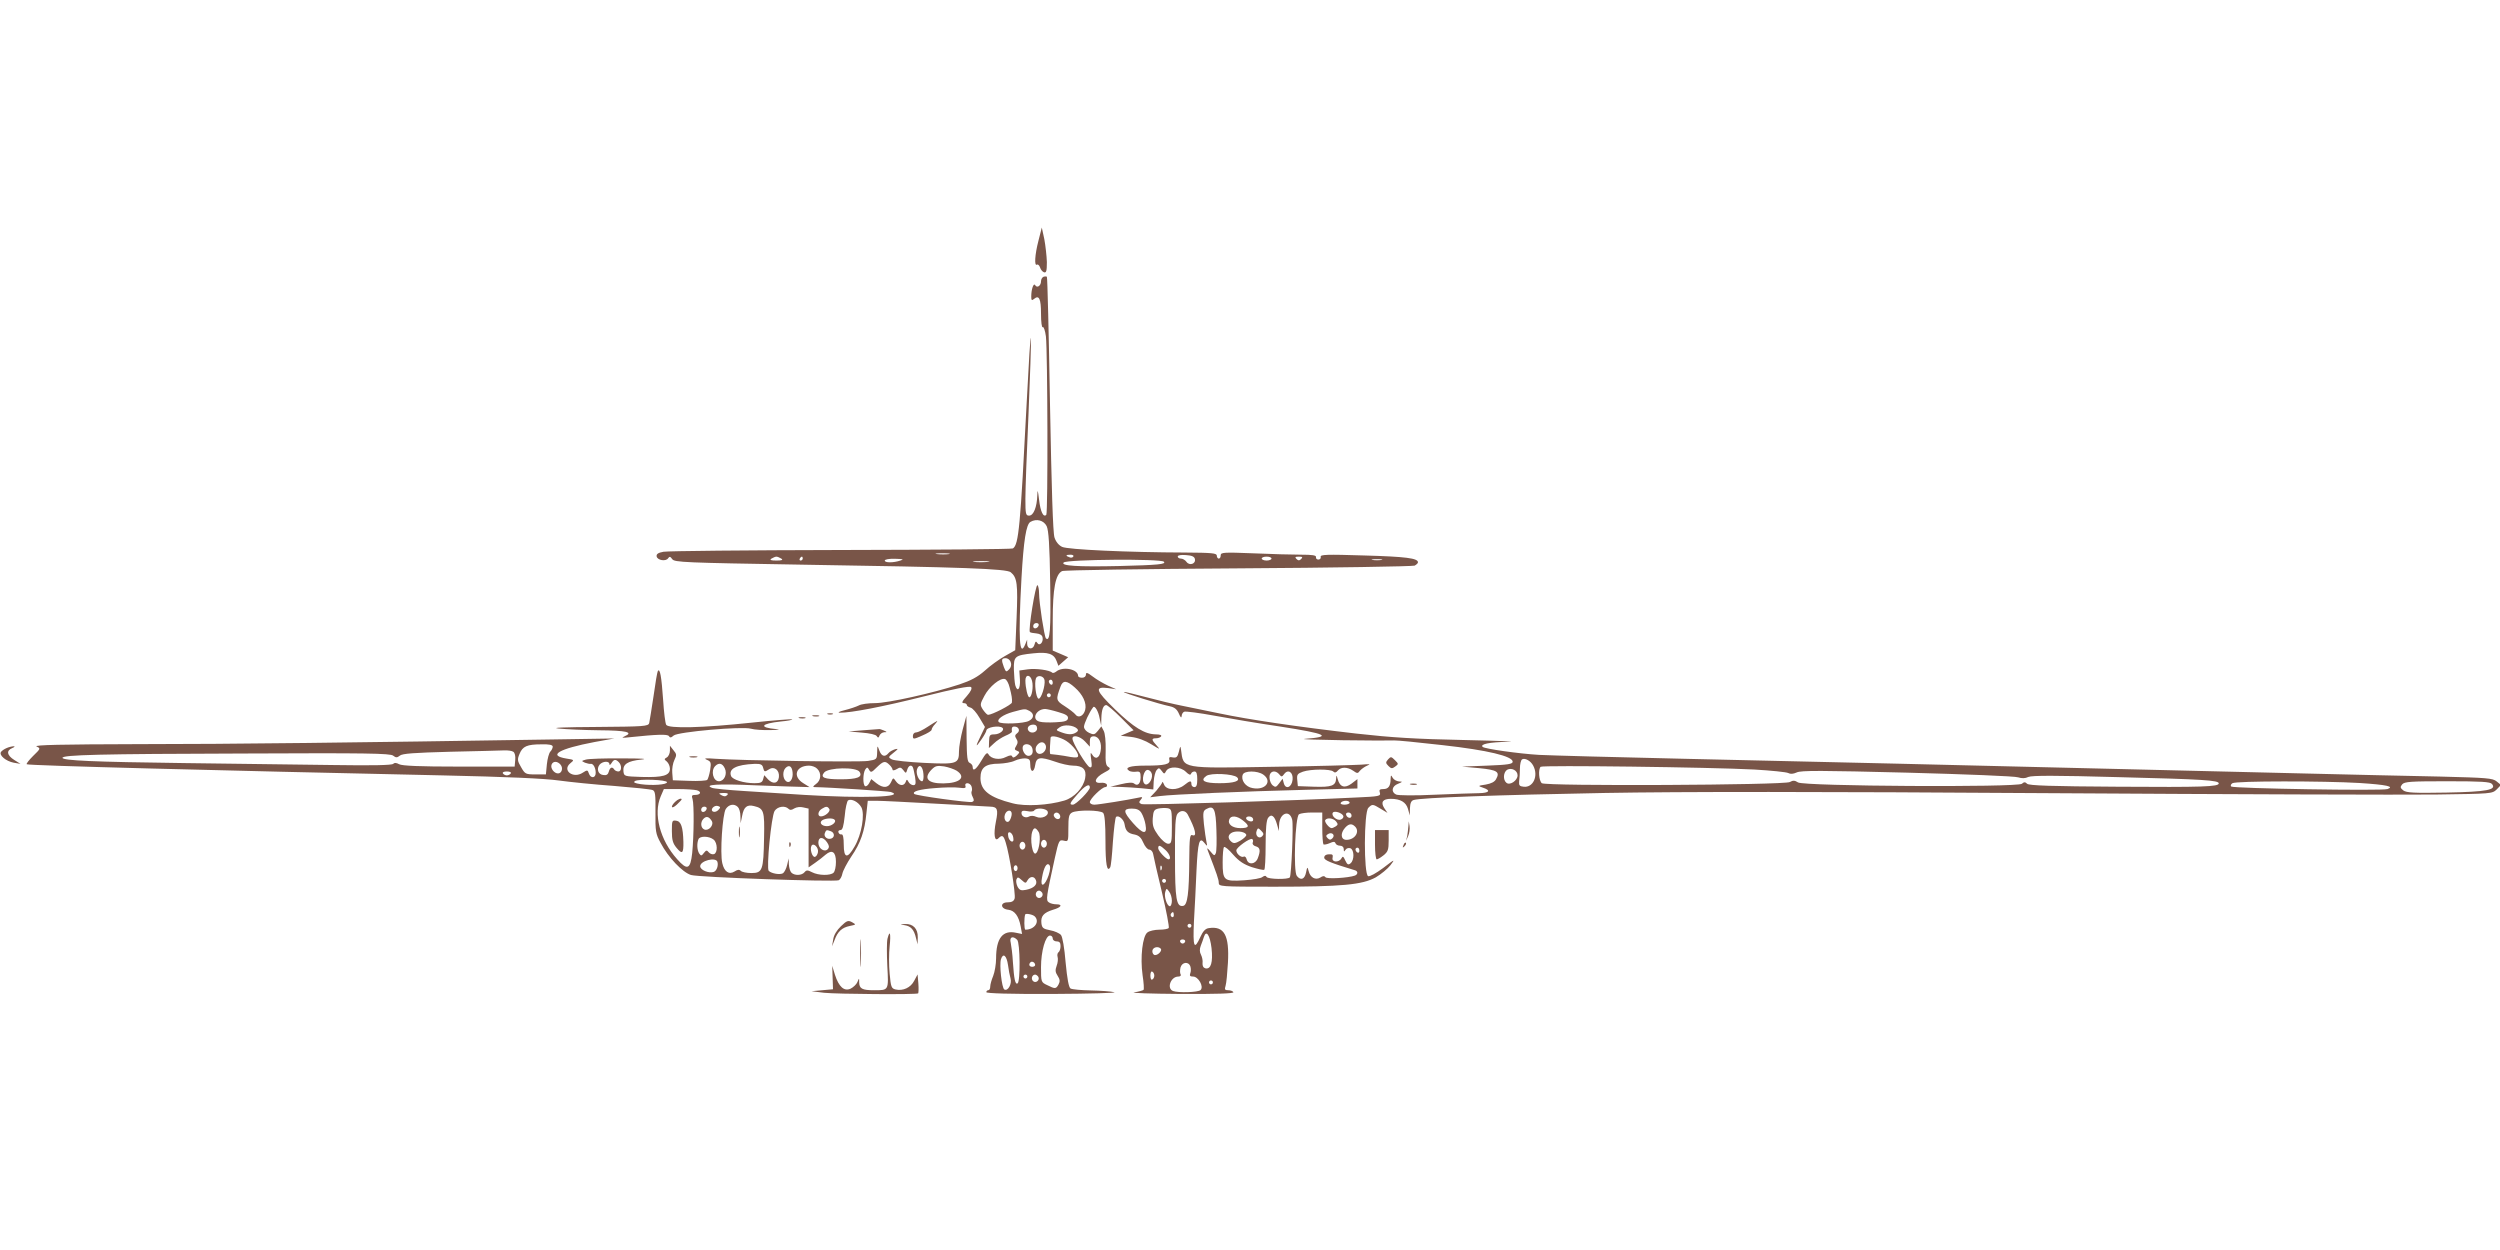 <?xml version="1.0" standalone="no"?>
<!DOCTYPE svg PUBLIC "-//W3C//DTD SVG 20010904//EN"
 "http://www.w3.org/TR/2001/REC-SVG-20010904/DTD/svg10.dtd">
<svg version="1.0" xmlns="http://www.w3.org/2000/svg"
 width="1280pt" height="640pt" viewBox="0 0 1280 640"
 preserveAspectRatio="xMidYMid meet">
<g transform="translate(0,640) scale(0.1,-0.1)"
fill="#795548" stroke="none">
<path d="M5317 5168 c-19 -73 -22 -132 -8 -123 5 3 12 -3 16 -14 3 -11 12 -22
20 -25 12 -4 15 6 15 52 -1 31 -7 84 -13 117 l-13 60 -17 -67z"/>
<path d="M5343 4983 c-7 -3 -13 -13 -13 -23 0 -23 -20 -37 -30 -20 -8 13 -20
-20 -20 -59 0 -19 3 -21 15 -11 25 21 35 0 35 -76 0 -44 4 -73 9 -69 5 3 12
-18 16 -47 9 -77 11 -905 2 -914 -15 -15 -30 16 -37 78 -6 50 -8 55 -9 22 -2
-60 -19 -104 -42 -104 -17 0 -19 8 -19 86 0 47 7 243 16 435 8 192 14 366 12
386 -2 21 -11 -124 -21 -322 -33 -643 -41 -734 -71 -753 -6 -4 -402 -7 -881
-8 -478 -1 -887 -5 -908 -9 -28 -5 -37 -12 -35 -24 4 -20 48 -27 59 -9 7 10
11 9 21 -5 12 -16 60 -18 658 -28 835 -13 1053 -21 1075 -39 33 -27 37 -61 30
-232 l-7 -167 -53 -30 c-30 -17 -76 -50 -103 -75 -36 -32 -72 -51 -129 -70
-134 -44 -367 -96 -433 -96 -34 0 -71 -5 -83 -12 -12 -6 -44 -17 -72 -24 -29
-7 -39 -13 -25 -13 56 -1 218 30 433 84 151 38 232 54 239 47 6 -6 -1 -22 -22
-46 -24 -26 -28 -36 -16 -36 9 0 16 -4 16 -9 0 -5 8 -11 19 -14 10 -2 31 -26
46 -52 l28 -47 -21 -44 c-29 -59 -28 -65 3 -20 14 20 25 41 25 45 0 18 68 29
83 14 12 -11 -15 -33 -42 -33 -23 0 -26 -4 -27 -35 l-1 -35 26 24 c14 14 41
31 59 39 18 7 33 17 33 20 -2 21 0 27 13 27 22 0 31 -22 14 -34 -12 -9 -13
-15 -4 -29 8 -12 8 -22 -1 -36 -10 -16 -9 -20 4 -25 15 -6 15 -8 -1 -24 -12
-11 -20 -13 -23 -6 -3 9 -12 8 -33 -2 -32 -17 -76 -10 -89 14 -7 12 -14 5 -36
-32 -27 -46 -45 -59 -45 -32 0 8 -7 16 -15 20 -12 4 -15 28 -16 123 l-1 118
-19 -70 c-10 -38 -19 -89 -19 -111 0 -65 -9 -68 -177 -60 -81 4 -156 12 -167
18 -19 10 -19 12 9 34 25 20 26 22 8 18 -12 -4 -28 -12 -34 -20 -18 -22 -36
-17 -47 14 -10 27 -10 27 -11 -10 -1 -36 -2 -37 -47 -44 -47 -7 -650 2 -779
11 -53 4 -64 3 -46 -5 21 -9 23 -14 17 -53 -4 -23 -11 -46 -15 -50 -4 -4 -46
-7 -92 -5 l-84 3 -3 38 c-2 20 3 50 11 66 12 25 12 30 -5 50 l-18 23 0 -25 c0
-14 -7 -30 -16 -35 -14 -8 -14 -10 0 -21 9 -8 16 -24 16 -37 0 -35 -36 -45
-144 -42 -90 3 -91 3 -94 29 -4 36 21 53 92 60 38 4 0 6 -99 6 -88 1 -171 -2
-185 -6 -24 -7 -24 -7 -5 -16 11 -4 24 -7 29 -6 13 3 26 -20 26 -46 0 -28 -26
-30 -35 -3 -6 18 -8 19 -31 4 -49 -33 -108 12 -64 48 21 17 21 18 -19 24 -99
16 -40 50 144 85 l100 18 -315 -5 c-1008 -16 -1646 -24 -2125 -24 -389 -1
-534 -4 -518 -12 22 -10 21 -11 -18 -49 -21 -21 -36 -40 -32 -42 10 -7 974
-32 2128 -57 326 -7 525 -16 595 -26 58 -8 186 -21 285 -28 99 -8 187 -17 196
-21 14 -5 16 -23 15 -113 -1 -98 1 -111 26 -157 39 -75 113 -152 156 -165 38
-12 733 -36 756 -27 7 3 16 18 19 34 3 15 24 55 46 88 47 68 68 129 77 221 l7
64 46 0 c25 0 163 -7 306 -15 143 -8 267 -15 275 -15 37 -1 42 -14 29 -77 -13
-65 -7 -105 13 -85 19 19 26 15 37 -21 19 -58 52 -267 46 -287 -4 -14 -15 -20
-36 -20 -40 0 -37 -34 4 -38 32 -4 53 -32 63 -86 l7 -38 -30 6 c-69 16 -103
-28 -103 -131 0 -29 -7 -70 -15 -90 -8 -19 -15 -44 -15 -54 0 -11 -4 -19 -10
-19 -5 0 -10 -4 -10 -10 0 -6 120 -10 343 -9 188 1 329 5 312 9 -16 4 -70 8
-120 9 -49 1 -96 5 -104 10 -9 6 -17 49 -25 133 -6 74 -16 132 -24 141 -8 9
-32 20 -55 24 -36 7 -42 12 -45 36 -4 36 11 54 59 69 43 12 52 28 17 28 -13 0
-30 4 -38 10 -16 10 -13 28 31 228 20 90 22 93 45 88 24 -6 24 -5 24 63 0 59
3 72 19 81 27 14 144 13 159 -2 8 -8 12 -55 12 -144 0 -119 8 -162 24 -135 4
5 10 64 14 130 5 67 12 124 16 128 12 12 41 -13 44 -38 5 -33 17 -46 52 -52
22 -5 33 -16 44 -42 8 -19 22 -35 30 -35 9 0 18 -10 20 -22 2 -13 22 -101 45
-196 23 -96 38 -178 35 -183 -3 -5 -24 -9 -48 -9 -23 0 -51 -6 -61 -14 -25
-18 -38 -127 -25 -219 6 -38 8 -72 5 -75 -3 -3 -24 -9 -48 -13 -23 -3 83 -7
236 -8 183 -1 276 2 272 9 -3 6 -15 10 -27 10 -17 0 -19 4 -13 23 4 12 9 65
12 117 8 142 -19 190 -98 178 -17 -2 -30 -16 -43 -45 -32 -71 -39 -53 -33 79
4 68 10 184 13 260 7 149 15 175 40 143 16 -20 16 -19 11 5 -3 14 -9 55 -13
91 -6 60 -4 68 13 77 38 21 48 0 51 -108 2 -55 1 -108 -3 -118 -6 -15 -9 -14
-27 8 -17 20 -20 21 -14 5 47 -122 56 -148 56 -165 0 -19 8 -20 283 -20 350 0
452 10 521 48 27 16 61 44 75 62 25 33 23 32 -37 -14 -36 -27 -69 -45 -77 -42
-23 8 -22 328 1 350 20 20 22 20 63 -5 l35 -21 -17 25 c-19 30 -7 47 34 47 49
0 78 -17 88 -52 l9 -33 1 37 c1 26 6 38 19 42 38 12 434 26 977 36 394 7 1096
7 2270 -1 935 -6 1829 -9 1988 -7 283 4 287 4 310 26 l22 23 -22 18 c-20 17
-51 19 -290 25 -147 3 -464 10 -703 16 -1104 27 -1659 40 -2075 50 -247 6
-738 17 -1090 25 -352 8 -687 17 -745 20 -103 6 -279 31 -289 41 -14 14 34 24
129 26 58 1 -41 5 -220 9 -251 5 -377 13 -555 33 -304 35 -553 72 -700 103
-66 14 -154 32 -195 40 -41 8 -124 28 -184 44 -60 16 -110 28 -112 26 -5 -4
185 -63 235 -73 24 -5 37 -15 47 -38 8 -19 13 -24 14 -13 0 10 6 20 13 23 8 3
77 -6 153 -20 76 -14 229 -40 339 -56 239 -37 270 -52 125 -63 -25 -2 63 -5
195 -7 132 -2 251 -2 263 -1 13 1 124 -10 247 -24 233 -26 360 -57 360 -85 0
-12 -25 -16 -130 -20 l-130 -5 88 -8 c93 -9 108 -19 87 -56 -7 -14 -25 -23
-53 -28 -41 -6 -41 -7 -14 -16 42 -14 32 -27 -20 -28 -27 0 -129 -4 -228 -8
-101 -5 -188 -4 -197 1 -27 13 -22 43 10 55 24 10 25 11 5 12 -12 1 -27 9 -32
18 -9 16 -10 16 -11 -4 0 -37 -11 -53 -37 -53 -19 0 -23 -4 -18 -19 5 -17 -4
-19 -117 -24 -313 -16 -1087 -40 -1103 -34 -14 6 -15 10 -4 23 11 13 9 15 -12
10 -50 -11 -205 -36 -226 -36 -13 0 -23 6 -23 13 0 17 62 77 79 77 7 0 11 6 8
13 -2 6 -16 11 -31 9 -41 -4 -30 27 17 52 31 16 35 21 22 29 -13 7 -16 24 -14
86 1 45 -3 86 -10 99 l-12 23 -18 -23 c-16 -20 -22 -21 -45 -10 -15 7 -26 20
-26 31 0 16 28 76 47 100 8 11 27 -21 33 -56 l8 -38 1 37 c1 45 10 68 25 68 6
0 40 -29 76 -65 l64 -64 -33 -14 -33 -14 53 -6 c34 -4 72 -18 104 -38 44 -27
47 -28 28 -7 -28 30 -29 38 -4 38 11 0 23 5 26 10 4 6 -7 10 -27 10 -57 1
-113 35 -209 128 -100 97 -107 118 -35 109 l41 -6 -43 19 c-23 11 -58 31 -77
46 -28 21 -35 23 -35 10 0 -9 -8 -16 -20 -16 -11 0 -20 4 -20 9 0 35 -79 51
-113 22 -8 -6 -16 -8 -20 -5 -12 13 -84 23 -125 17 l-43 -6 3 -46 c3 -49 -13
-68 -24 -29 -3 13 -6 49 -7 80 -1 68 4 73 100 83 75 8 105 -2 119 -40 l9 -24
25 22 25 22 -39 17 -40 17 0 154 c0 163 14 237 48 253 9 5 415 11 902 14 487
3 893 10 903 14 9 5 17 12 17 17 0 21 -62 29 -276 35 -191 6 -225 5 -222 -7 2
-8 -4 -14 -12 -14 -8 0 -14 6 -12 13 1 9 -19 12 -76 12 -44 0 -154 3 -245 7
-151 6 -167 5 -167 -10 0 -10 -4 -17 -10 -17 -5 0 -10 7 -10 15 0 13 -25 15
-162 16 -294 1 -601 15 -630 29 -17 8 -32 26 -39 48 -8 23 -15 252 -23 682 -6
357 -13 650 -16 653 -3 2 -11 2 -17 0z m16 -1277 c10 -22 15 -95 18 -290 4
-242 -1 -305 -22 -284 -8 8 -35 183 -35 230 0 20 -4 39 -8 42 -10 6 -48 -231
-39 -240 2 -3 18 -6 33 -7 19 -2 30 -9 32 -21 5 -25 -16 -46 -27 -28 -6 10
-10 9 -14 -7 -7 -29 -37 -27 -38 2 l0 22 -9 -22 c-31 -77 -37 28 -20 337 11
194 24 276 46 288 31 18 68 8 83 -22z m-501 -143 c-15 -2 -42 -2 -60 0 -18 2
-6 4 27 4 33 0 48 -2 33 -4z m637 -13 c-3 -5 -12 -7 -20 -3 -21 7 -19 13 6 13
11 0 18 -4 14 -10z m623 -13 c5 -24 -28 -35 -43 -14 -7 10 -20 17 -29 17 -9 0
-16 5 -16 11 0 6 17 9 42 7 31 -2 44 -8 46 -21z m-2118 3 c11 -7 4 -10 -25
-10 -29 0 -36 3 -25 10 8 5 20 10 25 10 6 0 17 -5 25 -10z m110 0 c0 -5 -5
-10 -11 -10 -5 0 -7 5 -4 10 3 6 8 10 11 10 2 0 4 -4 4 -10z m2400 0 c0 -5
-11 -10 -25 -10 -14 0 -25 5 -25 10 0 6 11 10 25 10 14 0 25 -4 25 -10z m152
-2 c-9 -9 -15 -9 -24 0 -9 9 -7 12 12 12 19 0 21 -3 12 -12z m-2052 -8 c-36
-12 -80 -12 -80 0 0 6 24 10 53 9 41 -1 47 -3 27 -9z m1349 -6 c13 -13 -29
-17 -227 -22 -216 -5 -303 1 -286 18 16 16 497 20 513 4z m1114 9 c-13 -2 -33
-2 -45 0 -13 2 -3 4 22 4 25 0 35 -2 23 -4z m-2016 -10 c-20 -2 -52 -2 -70 0
-17 2 0 4 38 4 39 0 53 -2 32 -4z m261 -325 c-6 -18 -28 -21 -28 -4 0 9 7 16
16 16 9 0 14 -5 12 -12z m-143 -189 c5 -13 1 -27 -9 -37 -14 -14 -16 -13 -26
12 -14 38 -13 46 9 46 11 0 23 -9 26 -21z m109 -95 c8 -30 -1 -84 -14 -84 -8
0 -20 49 -20 86 0 33 26 31 34 -2z m64 4 c5 -28 -18 -100 -31 -95 -13 4 -22
80 -13 104 8 19 40 13 44 -9z m-179 -37 c11 -41 14 -61 12 -78 -1 -11 -102
-63 -122 -63 -5 0 -16 12 -26 26 -16 25 -16 28 7 71 25 48 83 95 106 86 8 -3
18 -21 23 -42z m221 23 c0 -8 -4 -12 -10 -9 -5 3 -10 10 -10 16 0 5 5 9 10 9
6 0 10 -7 10 -16z m113 -24 c41 -36 62 -80 53 -115 -8 -31 -35 -44 -50 -23 -6
8 -31 27 -54 42 -46 29 -47 34 -22 101 12 33 32 32 73 -5z m-123 -40 c0 -5 -4
-10 -10 -10 -5 0 -10 5 -10 10 0 6 5 10 10 10 6 0 10 -4 10 -10z m-109 -80
c25 -14 24 -37 -3 -51 -26 -14 -142 -18 -154 -6 -13 13 21 38 72 52 63 17 62
17 85 5z m148 -6 c39 -11 51 -19 49 -32 -2 -13 -16 -18 -63 -20 -32 -2 -69 -1
-82 3 -43 10 -20 64 28 65 8 0 39 -7 68 -16z m-109 -84 c0 -21 -33 -29 -45
-10 -9 15 4 30 26 30 12 0 19 -7 19 -20z m205 -1 c7 -7 5 -13 -5 -19 -20 -13
-42 -12 -77 1 -27 10 -28 11 -8 25 21 16 71 12 90 -7z m-69 -55 c34 -16 74
-61 74 -84 0 -9 -11 -10 -37 -6 -21 4 -51 9 -68 11 -16 2 -33 4 -36 4 -5 1 -5
16 0 84 1 12 31 8 67 -9z m109 -10 l25 -27 0 27 c0 19 5 26 20 26 27 0 43 -35
35 -76 -6 -37 -28 -45 -44 -16 -8 13 -9 6 -4 -27 5 -35 3 -43 -8 -39 -15 5
-88 124 -88 146 -1 22 39 13 64 -14z m-201 -20 c7 -19 -10 -44 -31 -44 -19 0
-28 27 -13 45 16 20 36 19 44 -1z m-2524 -7 c0 -7 -6 -19 -12 -25 -7 -7 -15
-36 -18 -65 l-5 -52 -53 0 c-51 0 -54 2 -74 37 -19 32 -20 40 -8 68 16 39 38
49 113 49 40 1 57 -3 57 -12z m2455 -7 c7 -24 -1 -40 -20 -40 -17 0 -34 30
-28 48 7 19 41 14 48 -8z m-2657 -19 c8 -5 12 -22 10 -42 l-3 -34 -285 0
c-201 0 -291 4 -306 12 -15 8 -24 9 -31 2 -7 -7 -108 -9 -304 -6 -162 2 -505
7 -764 10 -469 6 -625 13 -625 27 0 15 191 20 926 22 625 3 754 1 767 -11 14
-11 20 -11 34 0 12 11 74 15 257 20 133 3 257 6 276 7 19 1 41 -2 48 -7z
m2647 -66 c0 -41 19 -43 25 -3 6 42 24 45 100 19 33 -12 75 -21 93 -21 52 0
71 -20 63 -64 -9 -50 -56 -100 -107 -115 -81 -24 -199 -31 -264 -14 -119 30
-165 66 -165 129 0 54 25 74 95 74 27 1 64 7 80 15 17 8 41 13 55 12 21 -2 25
-7 25 -32z m2575 -5 c28 -52 0 -114 -49 -108 -21 2 -25 7 -23 28 2 14 4 43 4
65 0 22 5 43 11 47 14 9 44 -7 57 -32z m-4682 18 c17 -17 15 -48 -2 -48 -8 0
-18 5 -21 10 -10 16 -22 12 -28 -11 -4 -15 -12 -20 -29 -17 -26 3 -35 32 -18
53 15 18 50 20 50 3 0 -7 5 -5 11 5 12 20 21 21 37 5z m-298 -13 c15 -18 6
-45 -13 -45 -20 0 -40 27 -33 45 7 19 30 19 46 0z m1684 -1 c9 -8 16 -20 16
-25 0 -5 9 -4 21 3 17 11 22 10 34 -5 13 -18 14 -17 20 2 6 21 20 27 28 14 3
-5 8 -27 12 -50 5 -35 4 -43 -9 -43 -8 0 -19 7 -24 16 -8 15 -10 15 -15 0 -9
-22 -33 -20 -50 4 -14 20 -14 19 -25 -5 -14 -30 -40 -32 -75 -5 l-26 21 -11
-21 c-6 -11 -15 -18 -21 -15 -12 8 -11 66 1 85 9 13 12 13 20 -2 9 -15 13 -13
39 13 34 33 43 35 65 13z m-843 -18 c14 -29 -3 -66 -30 -66 -30 0 -43 54 -19
78 19 19 37 14 49 -12z m196 4 c6 -23 7 -24 32 -8 26 16 53 -6 49 -41 -4 -33
-30 -38 -56 -11 l-19 21 -6 -21 c-4 -16 -13 -20 -44 -20 -54 0 -113 18 -120
37 -14 37 27 58 120 62 31 1 40 -3 44 -19z m151 -24 c4 -35 -15 -61 -34 -45
-17 14 -18 51 -2 67 18 18 33 9 36 -22z m126 18 c23 -22 20 -60 -6 -78 -15
-11 -18 -16 -8 -16 77 -1 377 -21 391 -25 80 -26 -145 -33 -441 -15 -91 6
-230 15 -310 20 -80 5 -154 12 -164 16 -45 17 27 22 225 13 112 -4 220 -8 239
-8 l35 -1 -32 20 c-56 34 -39 89 29 90 15 0 34 -7 42 -16z m544 -27 c2 -21 -1
-37 -7 -37 -16 0 -33 39 -26 61 10 31 30 17 33 -24z m170 17 c50 -33 18 -64
-68 -65 -81 -1 -104 27 -59 72 18 18 28 20 63 15 22 -4 51 -14 64 -22z m4084
6 c86 -5 165 -13 174 -18 11 -6 25 -5 43 3 21 11 130 10 566 -1 297 -8 553
-18 568 -24 19 -6 36 -6 52 2 19 8 139 8 462 -1 436 -11 513 -16 513 -32 0
-17 -79 -20 -517 -17 -340 2 -455 6 -464 15 -10 10 -16 10 -27 0 -24 -19
-1116 -13 -1146 7 -17 11 -26 11 -42 2 -28 -16 -1249 -22 -1270 -6 -15 13 -19
71 -6 84 8 9 867 -2 1094 -14z m-4581 -12 c17 -27 -12 -38 -97 -38 -84 0 -106
9 -84 35 22 26 165 29 181 3z m3369 -18 c0 -26 -39 -53 -57 -38 -19 15 -16 55
4 67 23 12 53 -4 53 -29z m-5155 10 c-3 -5 -12 -10 -20 -10 -8 0 -17 5 -20 10
-4 6 5 10 20 10 15 0 24 -4 20 -10z m800 -45 c0 -13 -77 -18 -134 -10 -32 5
-40 9 -30 16 19 12 164 7 164 -6z m8667 -4 c138 -9 179 -18 142 -31 -26 -10
-790 3 -800 13 -5 4 -2 12 6 17 18 12 465 12 652 1z m677 -5 c25 -30 -25 -40
-234 -44 -166 -3 -203 -1 -220 11 -16 13 -17 17 -6 31 12 14 43 16 231 16 176
0 220 -3 229 -14z m-7785 -12 c3 -9 4 -20 1 -25 -3 -5 -1 -18 5 -29 8 -16 8
-22 -3 -26 -15 -5 -286 32 -296 41 -12 13 27 24 107 30 46 4 101 5 122 2 30
-4 37 -2 33 9 -3 8 1 14 10 14 8 0 18 -7 21 -16z m606 -6 c0 -16 -71 -88 -87
-88 -20 0 -16 9 25 55 37 43 62 56 62 33z m-2013 -14 c27 -7 21 -24 -8 -24
-17 0 -19 -4 -13 -22 8 -27 7 -186 -2 -276 -9 -83 -25 -90 -77 -31 -88 98
-123 232 -84 322 l16 37 73 0 c40 0 83 -3 95 -6z m156 -25 c-8 -8 -16 -8 -30
0 -16 9 -14 10 12 11 21 0 26 -3 18 -11z m687 -62 c19 -35 2 -140 -35 -202
-36 -63 -55 -60 -55 10 0 36 -4 54 -11 53 -6 -2 -14 3 -16 10 -3 6 2 12 10 12
11 0 16 19 22 72 3 40 12 76 17 80 18 10 52 -7 68 -35z m2500 23 c0 -5 -12
-10 -26 -10 -14 0 -23 4 -19 10 3 6 15 10 26 10 10 0 19 -4 19 -10z m-3233
-38 c-8 -8 -20 -11 -27 -7 -16 10 7 35 27 28 13 -5 13 -7 0 -21z m101 16 c7
-7 13 -28 13 -47 l1 -36 8 39 c8 44 25 58 60 49 51 -12 55 -24 52 -163 -3
-166 -8 -180 -65 -180 -24 0 -48 5 -54 11 -8 8 -17 7 -32 -3 -29 -18 -53 -1
-63 43 -12 51 1 250 18 277 16 24 43 29 62 10z m-160 -10 c-6 -18 -28 -21 -28
-4 0 9 7 16 16 16 9 0 14 -5 12 -12z m419 1 c8 -8 16 -7 30 2 12 7 31 9 46 5
l27 -6 0 -150 0 -151 33 23 c17 12 42 31 54 42 33 28 53 15 53 -37 0 -24 -5
-48 -12 -55 -16 -16 -77 -15 -110 2 -23 12 -29 12 -39 0 -14 -17 -51 -18 -67
-2 -7 7 -12 26 -13 43 l-1 30 -8 -34 c-4 -18 -14 -37 -21 -42 -15 -9 -58 -2
-73 12 -13 12 13 279 30 307 15 23 53 29 71 11z m209 -1 c8 -12 -21 -38 -43
-38 -19 0 -16 27 5 39 22 14 29 13 38 -1z m1754 -89 c0 -81 -2 -89 -19 -89
-11 0 -33 18 -51 43 -25 35 -30 50 -28 87 3 38 7 45 28 50 14 3 35 4 48 2 21
-4 22 -9 22 -93z m-636 76 c8 -22 -31 -40 -59 -27 -12 6 -28 6 -35 2 -18 -11
-40 -1 -40 17 0 12 7 14 30 10 16 -4 32 -2 35 3 10 16 62 12 69 -5z m480 -7
c8 -13 18 -40 21 -60 10 -53 -13 -50 -64 8 -51 58 -52 74 -6 74 25 0 39 -6 49
-22z m-664 -5 c0 -10 -5 -25 -10 -33 -13 -21 -34 2 -25 29 8 25 35 28 35 4z
m901 -3 c40 -76 49 -116 24 -106 -13 5 -15 -14 -16 -127 -1 -171 -9 -231 -31
-235 -35 -7 -42 34 -42 249 -1 163 2 209 13 223 16 19 40 18 52 -4z m797 -8
c2 -7 -4 -15 -13 -18 -19 -8 -51 19 -41 35 8 12 48 -1 54 -17z m-1453 8 c11
-17 -5 -32 -21 -19 -7 6 -11 15 -8 20 7 12 21 11 29 -1z m1191 -27 c7 -26 -4
-282 -12 -295 -8 -12 -112 -10 -119 2 -5 8 -11 7 -21 0 -7 -7 -49 -14 -93 -17
-105 -7 -111 -2 -111 92 0 39 3 75 7 78 4 4 25 -13 47 -39 30 -34 55 -50 96
-64 30 -9 58 -16 63 -13 4 2 7 59 7 127 0 82 4 128 13 139 16 22 33 10 45 -33
l10 -35 1 32 c2 60 54 80 67 26z m154 -41 c0 -43 3 -81 6 -85 3 -3 18 0 32 6
20 9 26 9 30 -1 2 -6 12 -12 23 -12 11 0 19 -7 19 -17 0 -15 2 -15 9 -4 5 8
16 11 25 8 20 -8 21 -60 1 -77 -12 -10 -17 -7 -27 14 -10 22 -13 24 -20 11
-13 -23 -52 -20 -45 4 3 15 -1 18 -19 17 -15 0 -24 -7 -24 -17 0 -14 33 -27
158 -65 16 -5 15 -21 -1 -27 -33 -12 -145 -19 -151 -8 -5 7 -13 7 -26 -2 -25
-15 -52 0 -60 34 -6 22 -7 22 -13 -8 -7 -35 -27 -43 -47 -18 -19 22 -9 303 11
316 8 5 38 9 67 9 l52 0 0 -78z m150 62 c0 -17 -22 -14 -28 4 -2 7 3 12 12 12
9 0 16 -7 16 -16z m-3276 -27 c13 -21 -15 -53 -38 -44 -19 8 -21 38 -4 55 15
15 28 11 42 -11z m2720 2 c36 -28 33 -39 -13 -39 -41 0 -67 20 -57 45 8 21 39
19 70 -6z m50 12 c3 -4 3 -11 0 -14 -8 -8 -34 3 -34 14 0 11 27 12 34 0z
m-2141 -8 c12 -11 -14 -33 -39 -33 -28 0 -42 19 -23 31 17 10 53 12 62 2z
m2568 -9 c10 -13 10 -17 -2 -25 -8 -5 -17 -9 -21 -9 -13 0 -38 32 -33 41 9 14
41 11 56 -7z m97 -26 c26 -26 -1 -68 -44 -68 -29 0 -33 33 -7 62 19 21 34 23
51 6z m-1620 -28 c12 -19 4 -92 -13 -108 -18 -19 -34 73 -19 112 8 21 17 20
32 -4z m1144 -22 c-16 -16 -37 4 -28 28 6 16 8 16 23 1 13 -13 15 -19 5 -29z
m-2208 26 c19 -7 21 -30 3 -37 -20 -8 -41 9 -34 27 7 18 9 18 31 10z m2127
-19 c1 -5 -12 -18 -30 -29 -25 -14 -34 -16 -46 -6 -22 18 -18 39 7 49 26 9 67
1 69 -14z m-1193 -14 c3 -16 -1 -22 -10 -19 -7 3 -15 15 -16 27 -3 16 1 22 10
19 7 -3 15 -15 16 -27z m1634 -3 c-9 -9 -15 -9 -24 0 -10 10 -10 15 2 22 20
12 38 -6 22 -22z m-3168 -7 c20 -17 21 -67 2 -74 -8 -3 -20 1 -27 9 -10 12
-13 12 -25 -3 -12 -16 -15 -16 -24 -3 -11 17 -13 51 -4 73 7 18 55 17 78 -2z
m580 -13 c11 -16 13 -25 5 -35 -17 -19 -49 2 -49 32 0 31 23 33 44 3z m2180
-2 c-3 -8 4 -16 15 -19 23 -6 26 -22 11 -61 -12 -32 -49 -36 -57 -6 -3 11 -9
17 -15 14 -12 -7 -38 14 -38 32 0 15 70 65 81 58 5 -2 6 -11 3 -18z m-1054 -6
c0 -11 -7 -20 -15 -20 -8 0 -15 9 -15 20 0 11 7 20 15 20 8 0 15 -9 15 -20z
m-110 -10 c0 -11 -7 -20 -15 -20 -8 0 -15 9 -15 20 0 11 7 20 15 20 8 0 15 -9
15 -20z m-1062 -33 c-2 -11 -8 -22 -15 -24 -14 -5 -28 40 -18 57 10 17 37 -9
33 -33z m1779 11 c22 -20 31 -48 16 -48 -12 0 -53 43 -53 57 0 19 10 16 37 -9z
m993 -4 c0 -8 -4 -12 -10 -9 -5 3 -10 10 -10 16 0 5 5 9 10 9 6 0 10 -7 10
-16z m-3287 -56 c6 -19 -3 -46 -18 -52 -25 -9 -70 9 -70 29 0 28 79 48 88 23z
m1696 -69 c-19 -57 -45 -67 -34 -13 9 53 24 79 37 66 7 -7 6 -24 -3 -53z
m-159 36 c0 -8 -4 -15 -10 -15 -5 0 -10 7 -10 15 0 8 5 15 10 15 6 0 10 -7 10
-15z m737 -7 c-3 -8 -6 -5 -6 6 -1 11 2 17 5 13 3 -3 4 -12 1 -19z m-686 -55
c13 22 35 22 43 0 9 -22 -11 -41 -51 -49 -25 -5 -33 -2 -43 16 -6 12 -9 29 -6
37 6 14 9 13 27 -3 19 -17 21 -18 30 -1z m709 -3 c0 -5 -4 -10 -10 -10 -5 0
-10 5 -10 10 0 6 5 10 10 10 6 0 10 -4 10 -10z m30 -102 c0 -15 -5 -28 -10
-28 -15 0 -31 50 -24 73 6 20 7 20 20 2 8 -10 14 -31 14 -47z m-664 41 c10
-17 -13 -36 -27 -22 -12 12 -4 33 11 33 5 0 12 -5 16 -11z m674 -115 c0 -8 -5
-12 -10 -9 -6 4 -8 11 -5 16 9 14 15 11 15 -7z m-712 -6 c27 -27 -1 -68 -48
-68 -7 0 -7 62 -1 78 3 7 39 0 49 -10z m802 -48 c0 -5 -4 -10 -10 -10 -5 0
-10 5 -10 10 0 6 5 10 10 10 6 0 10 -4 10 -10z m103 -114 c8 -73 -3 -110 -31
-104 -11 3 -16 12 -15 27 2 12 -2 31 -8 43 -7 13 -8 28 -1 46 6 15 13 35 16
45 12 38 31 9 39 -57z m-813 49 c0 -8 9 -15 20 -15 15 0 20 -7 20 -24 0 -14
-5 -28 -10 -31 -6 -4 -8 -15 -5 -25 3 -9 1 -30 -5 -45 -8 -22 -7 -33 5 -51 12
-18 13 -29 5 -44 -13 -24 -18 -24 -58 -4 -32 15 -32 16 -32 92 0 82 23 162 46
162 8 0 14 -7 14 -15z m-182 -7 c15 -15 17 -214 2 -223 -12 -7 -18 20 -24 110
-2 39 -8 82 -11 98 -8 29 10 38 33 15z m860 -9 c-2 -6 -8 -10 -13 -10 -5 0
-11 4 -13 10 -2 6 4 11 13 11 9 0 15 -5 13 -11z m-125 -36 c9 -9 -12 -33 -29
-33 -8 0 -14 9 -14 20 0 19 28 28 43 13z m-782 -84 c3 -24 9 -55 13 -69 8 -28
-14 -67 -32 -56 -13 8 -26 126 -17 155 11 34 29 19 36 -30z m139 0 c0 -5 -7
-9 -15 -9 -15 0 -20 12 -9 23 8 8 24 -1 24 -14z m795 -8 c3 -10 3 -26 -1 -35
-4 -12 -1 -16 15 -16 26 0 56 -51 38 -69 -12 -12 -114 -15 -141 -5 -34 13 -12
74 27 74 10 0 15 5 12 11 -4 5 -4 21 -1 35 8 29 42 33 51 5z m-185 -46 c0 -8
-4 -17 -10 -20 -6 -4 -10 5 -10 20 0 15 4 24 10 20 6 -3 10 -12 10 -20z m-650
-5 c0 -5 -4 -10 -10 -10 -5 0 -10 5 -10 10 0 6 5 10 10 10 6 0 10 -4 10 -10z
m56 -1 c10 -17 -13 -36 -27 -22 -12 12 -4 33 11 33 5 0 12 -5 16 -11z m894
-29 c0 -5 -4 -10 -10 -10 -5 0 -10 5 -10 10 0 6 5 10 10 10 6 0 10 -4 10 -10z"/>
<path d="M3456 2294 c-26 -26 -18 -39 9 -14 14 13 25 25 25 27 0 9 -20 1 -34
-13z"/>
<path d="M3440 2145 c0 -46 5 -63 24 -86 29 -35 36 -29 35 30 -2 77 -12 106
-37 109 -21 3 -22 0 -22 -53z"/>
<path d="M3783 2140 c0 -25 2 -35 4 -22 2 12 2 32 0 45 -2 12 -4 2 -4 -23z"/>
<path d="M4041 2074 c0 -11 3 -14 6 -6 3 7 2 16 -1 19 -3 4 -6 -2 -5 -13z"/>
<path d="M3368 2964 c-3 -5 -13 -63 -22 -129 -10 -66 -20 -128 -22 -137 -5
-17 -27 -18 -267 -20 -171 -1 -239 -4 -197 -8 36 -4 129 -8 207 -9 140 -1 179
-10 131 -31 -18 -8 -14 -9 22 -5 144 15 198 17 205 6 5 -9 11 -9 24 3 21 19
350 48 396 35 16 -5 61 -8 100 -7 42 1 54 3 30 5 -92 8 -81 28 23 39 34 3 61
8 58 11 -2 2 -96 -5 -208 -17 -254 -27 -425 -31 -437 -11 -5 8 -12 66 -16 130
-8 115 -16 163 -27 145z"/>
<path d="M4238 2743 c6 -2 18 -2 25 0 6 3 1 5 -13 5 -14 0 -19 -2 -12 -5z"/>
<path d="M4163 2733 c9 -2 23 -2 30 0 6 3 -1 5 -18 5 -16 0 -22 -2 -12 -5z"/>
<path d="M4093 2723 c9 -2 23 -2 30 0 6 3 -1 5 -18 5 -16 0 -22 -2 -12 -5z"/>
<path d="M4750 2679 c-24 -16 -51 -29 -60 -29 -9 0 -16 -8 -16 -18 0 -18 3
-18 48 2 26 11 48 24 48 30 0 5 7 18 17 28 21 24 17 22 -37 -13z"/>
<path d="M4420 2661 l-75 -6 68 -6 c39 -3 72 -10 76 -18 6 -10 10 -9 14 3 4 9
14 16 24 17 16 0 16 1 -2 9 -11 5 -22 8 -25 7 -3 0 -39 -3 -80 -6z"/>
<path d="M34 2570 c-12 -5 -25 -14 -29 -20 -11 -17 25 -47 65 -55 l35 -6 -32
20 c-38 24 -42 48 -10 61 12 5 15 9 7 9 -8 0 -25 -4 -36 -9z"/>
<path d="M6036 2552 c-7 -28 -12 -33 -31 -30 -17 4 -21 1 -18 -12 6 -23 -22
-30 -124 -30 -78 0 -108 -10 -81 -27 7 -4 23 -6 36 -4 18 2 22 -2 22 -28 0
-33 -15 -48 -33 -33 -8 7 -30 6 -67 -3 l-55 -13 51 -1 c28 -1 78 -4 110 -7
l59 -6 2 42 c2 24 8 49 15 57 10 13 14 12 26 -4 12 -17 14 -17 23 0 15 25 73
23 101 -5 14 -14 23 -18 26 -10 2 7 10 12 18 12 10 0 14 -12 14 -40 0 -29 -4
-40 -15 -40 -8 0 -15 7 -15 15 0 20 -7 19 -37 -5 -36 -28 -91 -27 -103 3 -5
12 -9 17 -9 12 -1 -6 -15 -25 -31 -44 l-31 -33 48 6 c70 9 427 24 741 32 l272
7 0 24 0 24 -30 -23 c-35 -26 -60 -18 -71 23 -6 22 -7 22 -8 3 -2 -37 -23 -45
-113 -42 l-83 3 -3 31 c-3 28 1 33 29 43 40 14 142 14 155 1 8 -8 15 -6 24 5
16 19 49 19 78 -1 21 -15 24 -15 35 0 7 8 23 20 37 26 20 8 15 9 -30 5 -30 -2
-234 -8 -452 -11 -474 -8 -458 -11 -471 86 -3 23 -4 22 -11 -8z m-138 -117 c4
-29 -23 -63 -38 -48 -18 17 -3 75 18 71 10 -2 18 -12 20 -23z m570 -1 c48 -34
11 -82 -55 -69 -36 6 -61 41 -50 69 8 21 75 21 105 0z m82 1 c11 -14 14 -13
25 2 20 27 47 9 43 -29 -4 -40 -36 -52 -45 -18 l-6 23 -18 -24 c-15 -20 -19
-21 -33 -10 -16 14 -22 52 -9 64 11 12 30 8 43 -8z m-216 -15 c19 -19 -15 -30
-91 -30 -77 0 -100 13 -67 37 22 17 140 11 158 -7z"/>
<path d="M3533 2523 c9 -2 25 -2 35 0 9 3 1 5 -18 5 -19 0 -27 -2 -17 -5z"/>
<path d="M7107 2512 c-13 -15 -13 -19 2 -34 14 -14 19 -14 34 -3 18 13 18 14
-1 33 -19 19 -21 19 -35 4z"/>
<path d="M7223 2383 c9 -2 23 -2 30 0 6 3 -1 5 -18 5 -16 0 -22 -2 -12 -5z"/>
<path d="M7211 2170 c-1 -14 -4 -36 -6 -50 l-6 -25 11 25 c6 13 9 36 7 50 l-4
25 -2 -25z"/>
<path d="M7040 2075 c0 -41 4 -75 9 -75 4 0 20 9 35 21 22 18 26 28 26 75 l0
54 -35 0 -35 0 0 -75z"/>
<path d="M7186 2073 c-6 -14 -5 -15 5 -6 7 7 10 15 7 18 -3 3 -9 -2 -12 -12z"/>
<path d="M4306 1658 c-22 -21 -37 -46 -40 -68 l-6 -35 13 32 c16 44 38 64 78
72 33 7 33 7 12 19 -20 11 -27 9 -57 -20z"/>
<path d="M4632 1663 c32 -5 48 -23 58 -66 l8 -32 1 36 c1 44 -24 70 -65 68
-29 -2 -29 -2 -2 -6z"/>
<path d="M4404 1520 c0 -63 1 -89 3 -57 2 31 2 83 0 115 -2 31 -3 5 -3 -58z"/>
<path d="M4544 1594 c-4 -15 -4 -78 -1 -140 7 -126 8 -124 -68 -124 -60 0 -75
8 -76 39 0 25 0 25 -9 3 -5 -12 -21 -27 -35 -34 -33 -15 -60 9 -80 71 l-14 46
2 -60 2 -60 -55 -5 -55 -5 64 -8 c67 -7 475 -10 482 -3 2 3 3 25 1 51 l-4 46
-17 -32 c-18 -36 -58 -54 -96 -45 -21 5 -24 13 -30 81 -4 41 -4 104 0 140 7
66 1 87 -11 39z"/>
</g>
</svg>
